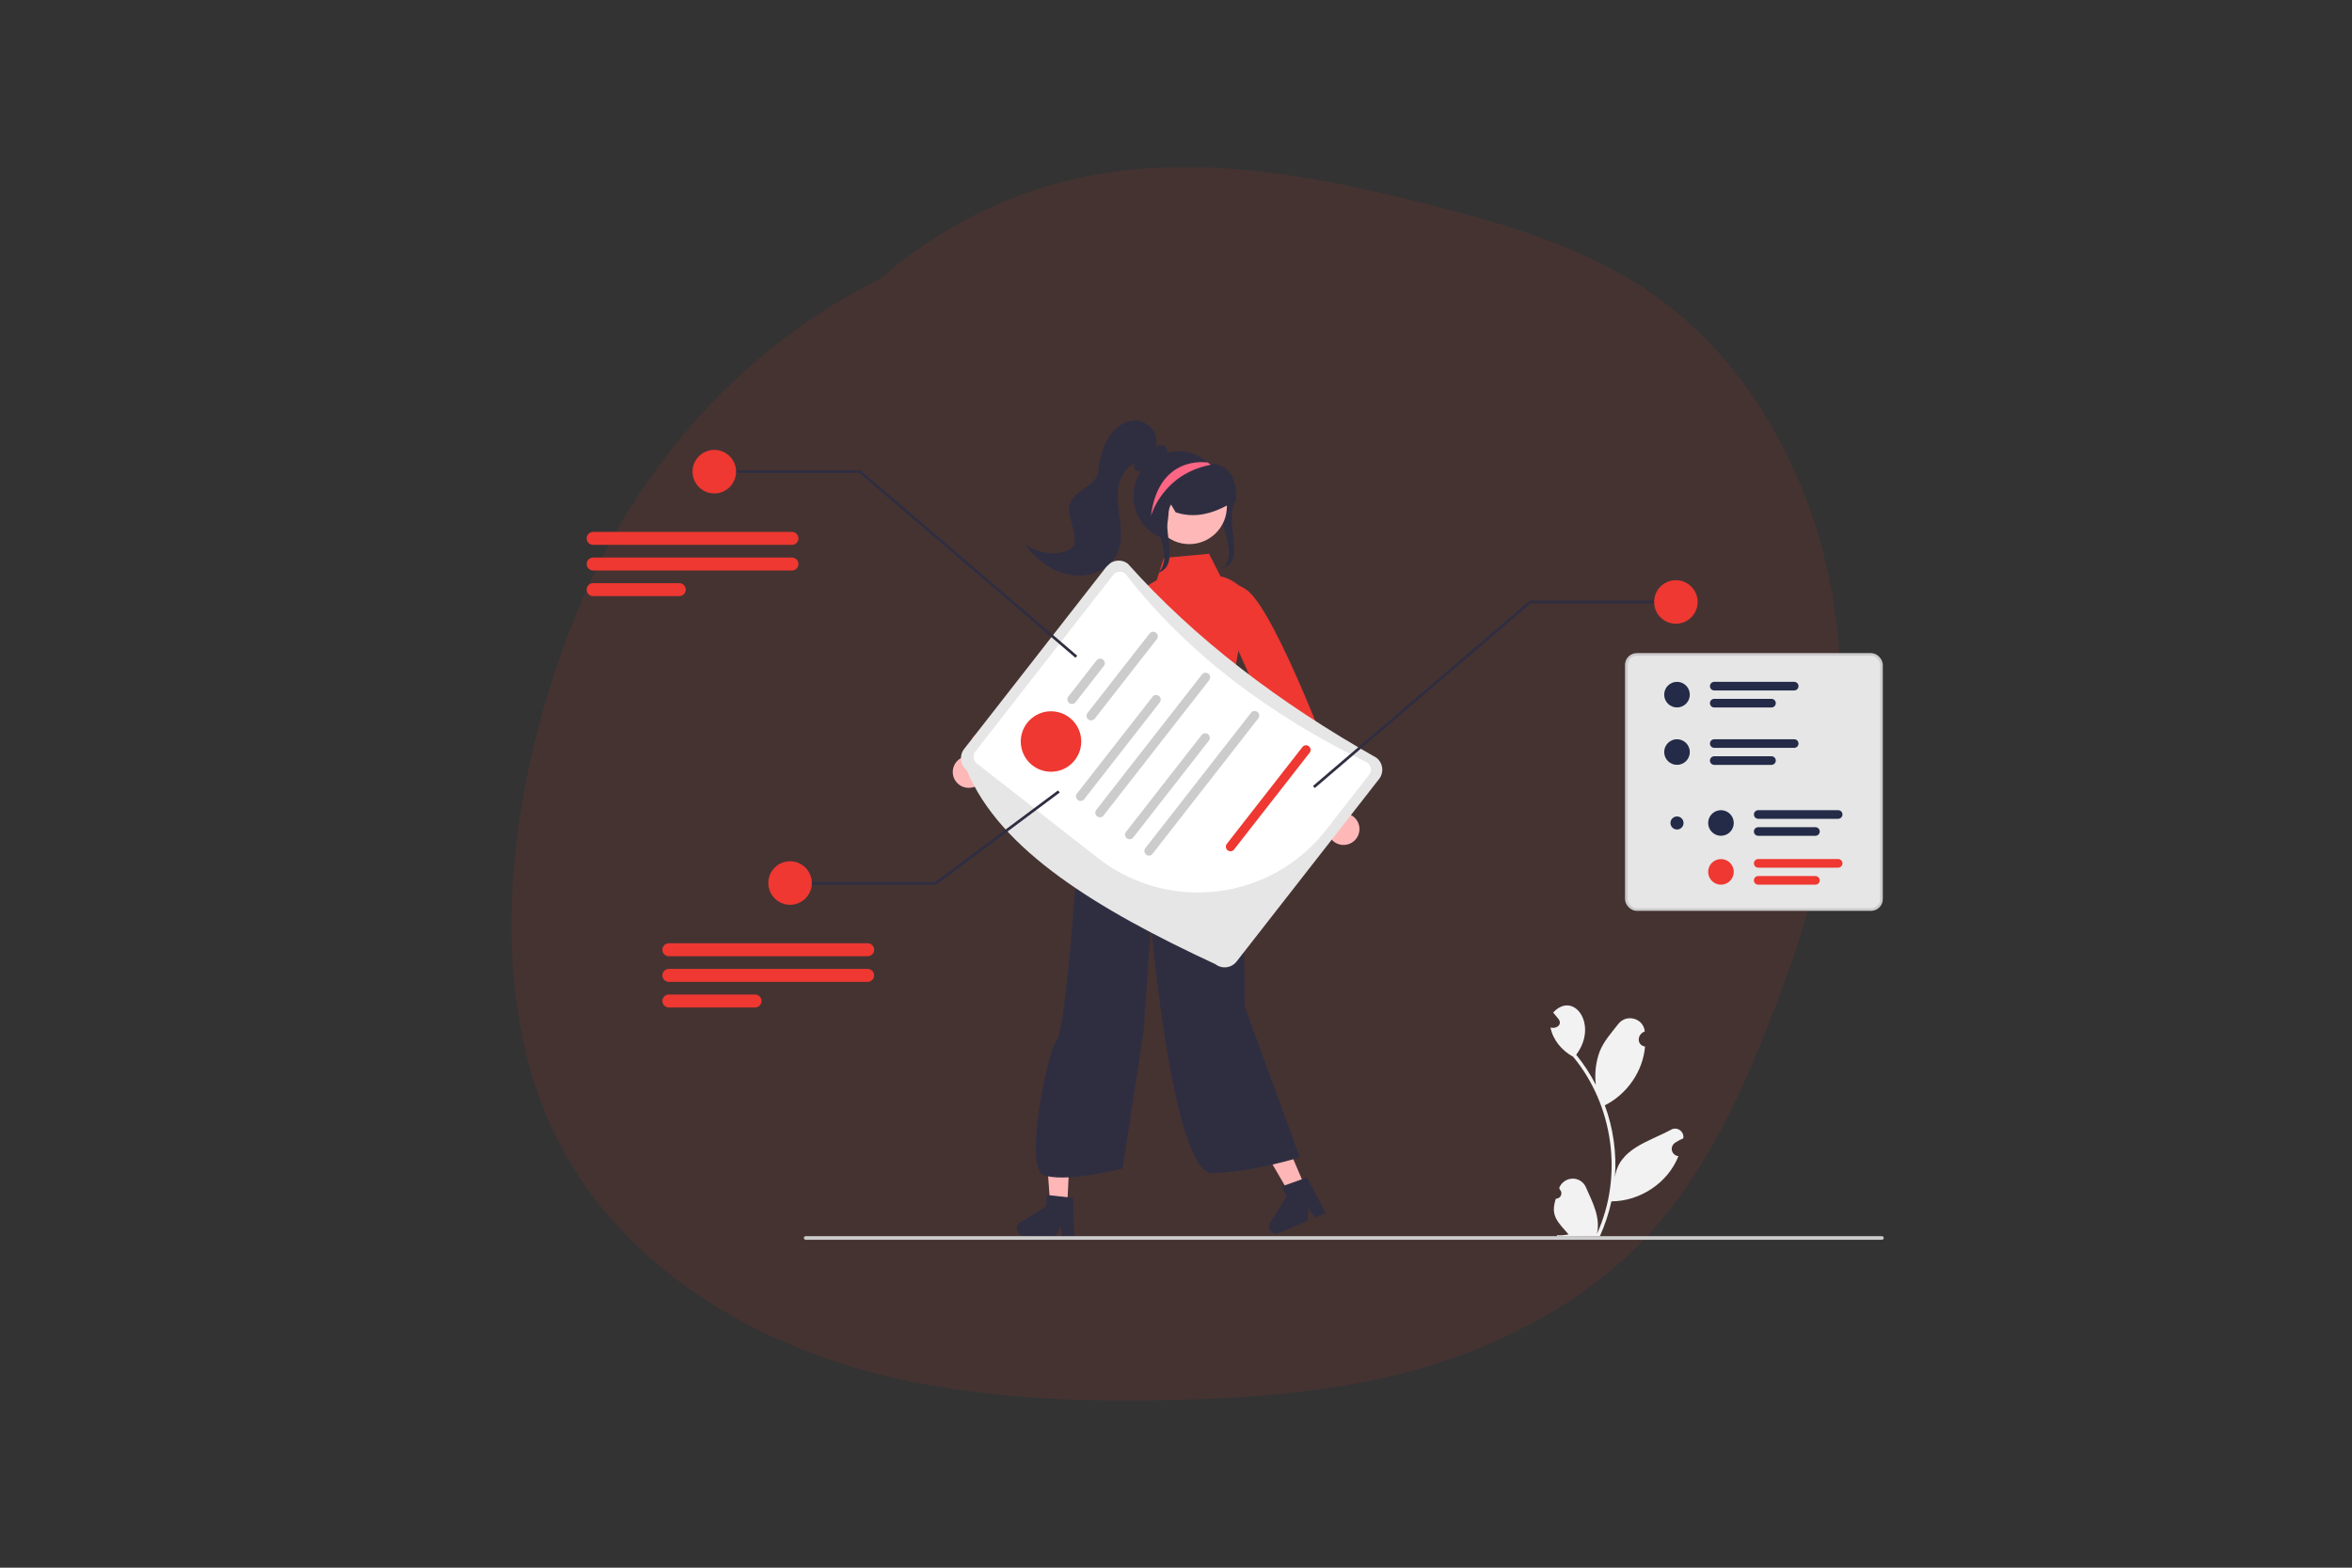 <?xml version="1.0" encoding="UTF-8"?> <svg xmlns="http://www.w3.org/2000/svg" viewBox="0 0 900 600"><rect x="0" y="0" width="900" height="600" fill="#333333" stroke="none"/><defs><style>.cls-1{opacity:.1;}.cls-1,.cls-2{fill:#ee3831;}.cls-3{fill:#f2f2f2;}.cls-4,.cls-5{fill:#e6e6e6;}.cls-6{fill:#fff;}.cls-7{fill:#ffb6b6;}.cls-8{fill:#ffb8b8;}.cls-9{fill:#fd6584;}.cls-10{fill:#ccc;}.cls-11{fill:#242b48;}.cls-12{fill:#2f2e41;}.cls-5{stroke:#ccc;stroke-miterlimit:10;}</style></defs><g id="Layer_1"><path class="cls-1" d="M689.56,186.95c-10.91-26.76-27.39-51.07-50.14-69.15-25.53-20.28-56.64-30.17-87.77-38.24-63.5-16.45-126.41-27.34-186.21,6.83-10.21,5.84-19.71,12.63-28.43,20.21-51.81,25.75-91.28,69.6-114.29,123.15-25.01,58.21-38.88,137.02-13.6,197.3,23.91,57.02,82.01,90.51,140.53,101.95,35.63,6.97,72.22,7.82,108.4,6.53,33.97-1.22,68.81-4.94,100.87-16.84,29.77-11.05,57.47-27.99,77.71-52.8,20.58-25.23,33.51-56.14,44.87-86.38,22.96-61.13,33.4-130.45,8.07-192.56Z"></path></g><g id="Layer_4"><g><path class="cls-12" d="M472.95,191.19c-5.03,8.67,4.45,23.29-5.11,26.32l.79-.79c5.77-7.09-6.29-22.11-.52-29.2,.9-1.04,1.67-2.18,2.29-3.41"></path><path class="cls-8" d="M520.1,318.43c.62-3.28-1.53-6.44-4.81-7.07-.35-.07-.7-.1-1.06-.11l-12.44-36.16-6.89,8.78,13.16,33.78c.18,3.35,3.05,5.92,6.4,5.73,2.8-.15,5.14-2.21,5.64-4.97h0Z"></path><path class="cls-2" d="M465.4,231.14s-.39-13.09,11.32-5.59c11.7,7.5,37.19,77.73,37.19,77.73l-12.68,6.86-28.79-64.27-7.03-14.73Z"></path><polygon class="cls-7" points="499.93 455.45 494.08 457.95 481.67 436.6 490.29 432.91 499.93 455.45"></polygon><path class="cls-12" d="M507.34,464.26l-4.19,1.79-2.44-3.64-.23,4.78-11.12,4.75c-1.38,.59-2.98-.05-3.57-1.43-.35-.82-.28-1.76,.2-2.52l6.26-9.92-1.71-4,9.57-3.43,7.21,13.63Z"></path><polygon class="cls-7" points="408.31 462.69 401.97 462.38 400.14 437.75 409.51 438.21 408.31 462.69"></polygon><path class="cls-12" d="M411.13,473.86l-4.55-.22-.6-4.34-2.29,4.2-12.07-.59c-1.5-.07-2.65-1.35-2.58-2.85,.04-.89,.52-1.71,1.28-2.18l9.97-6.19,.21-4.34,10.11,1.1,.53,15.41Z"></path><path class="cls-3" d="M595.34,458.77c1.13,.04,2.08-.84,2.13-1.98,.02-.6-.22-1.19-.67-1.59l-.15-.56c1.09-2.84,4.28-4.27,7.12-3.18,1.4,.53,2.51,1.61,3.1,2.98,2.49,5.67,5.69,11.53,4.18,17.82,10.13-22.01,6.35-49.23-9.1-67.83-4.25-2.29-7.71-6.39-8.65-11.18,2.1,.69,4.69-1.04,3.09-3.22-.69-.84-1.39-1.66-2.07-2.5,7.86-8.53,17.45,4.67,8.82,16.16,2.89,3.56,5.41,7.41,7.5,11.49-.52-4.35,0-8.76,1.53-12.86,1.54-3.83,4.48-7.07,7.05-10.39,3.13-4.05,9.68-2.26,10.16,2.84-2.92,.99-3.26,5.22,.1,5.77-.79,9.49-6.9,18.26-15.39,22.5,3.24,8.81,4.56,18.21,3.87,27.57,1.4-10.95,13.11-13.71,21.27-18.13,1.48-.97,3.46-.55,4.42,.92,.44,.67,.61,1.48,.48,2.27-1.13,.47-2.21,1.05-3.22,1.74-1.27,.87-1.59,2.61-.72,3.88,.47,.69,1.23,1.13,2.07,1.2-4.04,10.27-14.66,17.24-25.64,17.31-1.01,4.59-2.5,9.07-4.43,13.36l-16.29,.16c-.06-.18-.11-.37-.17-.55,1.51,.08,3.02-.02,4.51-.31-4.04-4.69-7.14-7.07-4.88-13.68h0Z"></path><path class="cls-12" d="M424.35,302.58s-12.91,35.18-13.12,39.12-3.89,53.72-6.98,56.61-12.53,47.74-5.18,51.24c7.34,3.51,30.52-2.3,30.52-2.3l8.06-52.97,2.74-40.58s8.34,95.57,23.46,95.28c15.12-.28,33.55-6.04,33.55-6.04l-21.16-57.88s.3-68.52-4.61-82.34c-4.91-13.82-47.27-.15-47.27-.15Z"></path><path class="cls-2" d="M462.65,211.95l-17.29,1.58-2.78,8.55s-14.47,7.95-11.26,11.55-.72,27.93-.72,27.93l.89,19.75s-.95,13.68-3.8,16.83-10.29,10.88-5.03,7.18c18.45-12.97,50.69-2.03,50.69-2.03l-4.61-28.21s10.46-46.19,6.33-50.09-8.02-4.39-8.02-4.39l-4.4-8.66Z"></path><path class="cls-8" d="M371.81,301.44c3.28-.61,5.45-3.77,4.83-7.05-.07-.35-.16-.69-.29-1.03l29.16-24.74-10.68-3.23-26.69,24.54c-3.05,1.39-4.4,4.99-3.02,8.05,1.16,2.56,3.92,3.98,6.68,3.45Z"></path><path class="cls-2" d="M445.86,236.73s5.74-11.77-8.01-9.76c-13.75,2.01-65.91,55.51-65.91,55.51l8.73,11.48,52.71-46.7,12.48-10.52Z"></path><path class="cls-4" d="M423.47,216.78l-54.53,69.86c-1.96,2.52-1.52,6.16,1,8.13,12.66,30.75,50.55,53.55,95.11,74.24,2.52,1.97,6.16,1.52,8.13-1l54.53-69.86c1.97-2.52,1.52-6.16-1-8.13-37.4-21.12-69.54-45.58-95.11-74.24-2.52-1.96-6.16-1.52-8.13,1Z"></path><path class="cls-6" d="M523.89,296.56l-16.6,21.26c-21.11,26.88-59.96,31.67-86.96,10.72l-46.51-36.31c-1.43-1.12-1.69-3.19-.57-4.63l52.69-67.5c1.12-1.43,3.19-1.69,4.63-.57,23.53,30.38,55.03,54.03,92.75,72.4,1.43,1.12,1.69,3.19,.57,4.62Z"></path><path class="cls-10" d="M422.38,254.91l-10.81,13.85c-.6,.76-1.7,.9-2.47,.3-.76-.6-.9-1.7-.3-2.46l10.81-13.85c.6-.77,1.7-.9,2.47-.31,.77,.6,.9,1.7,.31,2.47h0Z"></path><path class="cls-10" d="M442.65,244.64l-23.74,30.41c-.6,.76-1.7,.9-2.47,.3-.76-.6-.9-1.7-.3-2.47h0l23.74-30.41c.6-.77,1.7-.9,2.47-.31,.77,.6,.9,1.7,.31,2.47h0Z"></path><circle class="cls-2" cx="402.17" cy="283.8" r="11.57"></circle><path class="cls-10" d="M443.91,268.68l-29.16,37.35c-.68,.7-1.8,.71-2.5,.02-.59-.58-.7-1.48-.27-2.18l29.16-37.35c.68-.7,1.8-.71,2.5-.02,.59,.58,.7,1.48,.27,2.18Z"></path><path class="cls-10" d="M462.83,260.15l-40.69,52.13c-.68,.7-1.8,.71-2.5,.02-.59-.58-.7-1.48-.27-2.18l40.69-52.13c.68-.7,1.8-.71,2.5-.02,.59,.58,.7,1.48,.27,2.18h0Z"></path><path class="cls-10" d="M462.69,283.33l-29.16,37.35c-.68,.7-1.8,.71-2.5,.02-.59-.58-.7-1.48-.27-2.18l29.16-37.35c.68-.7,1.8-.71,2.5-.02,.59,.58,.7,1.48,.27,2.18h0Z"></path><path class="cls-2" d="M501.26,287.93l-29.16,37.35c-.68,.7-1.8,.71-2.5,.02-.59-.58-.7-1.48-.27-2.18l29.16-37.35c.68-.7,1.8-.71,2.5-.02,.59,.58,.7,1.48,.27,2.18h0Z"></path><path class="cls-10" d="M481.6,274.8l-40.69,52.13c-.68,.7-1.8,.71-2.5,.02-.59-.58-.7-1.48-.27-2.18l40.69-52.13c.68-.7,1.8-.71,2.5-.02,.59,.58,.7,1.48,.27,2.18Z"></path><path class="cls-12" d="M433.67,189.88c0,9.48,7.68,17.17,17.17,17.18,9.48,0,17.17-7.68,17.18-17.17,0-4.45-1.72-8.72-4.81-11.92l-.08-.08c-.14-.14-.27-.29-.42-.43h0c-.18-.17-.36-.34-.54-.49-7.13-6.25-17.98-5.54-24.23,1.59-2.75,3.13-4.26,7.16-4.26,11.32h0Z"></path><circle class="cls-8" cx="455.07" cy="193.85" r="14.4"></circle><path class="cls-12" d="M439.72,197.69c-1.41-6.34,.63-13.45,5.06-17.68,4.55-4.26,11.14-5.54,16.96-3.29,.36,.15,.72,.31,1.08,.47l.17,.08v.02s.06,.05,.1,.07c.07,.06,.15,.11,.24,.13,2.53-.07,4.97,.95,6.7,2.79,2.23,2.42,3.28,6.33,2.96,11.02v.15l-.13,.08c-1.69,1.07-3.44,2.04-5.25,2.89-6.32,2.97-12.09,3.52-17.64,1.68l-.1-.03-2.33-3.9c-.48,2.69-.22,11.62-2.96,12.1l-4.78-6.31-.06-.27Z"></path><path class="cls-12" d="M409.41,210.22c4.9-2.53-1.4-11.71-.14-17.07,1.27-5.37,10.39-7.09,10.97-12.58s1.95-11.14,5.57-15.3c2.31-2.66,5.72-4.62,9.23-4.29,4.56,.43,7.91,4.48,7.47,9.04-.04,.4-.11,.81-.2,1.2,1-1.42,3.58-1.11,4.22,.5,.57,1.43-.69,3.16-2.17,3.29-1.93,2.39-4.15,4.93-7.18,5.41-.98,.22-2.01-.01-2.79-.64-.71-.68-.77-2.05,.08-2.57-3.81,1.51-6.04,5.63-6.61,9.69-.57,4.06,.22,8.17,.73,12.23s.74,8.34-.86,12.12c-1.88,4.46-6.22,7.66-10.95,8.68s-9.77,.02-14.06-2.23c-4.28-2.26-7.86-5.71-10.78-9.57,5.03,3.57,11.98,4.91,17.46,2.08Z"></path><path class="cls-12" d="M448.19,192.92c-5.03,8.67,4.45,23.29-5.11,26.32l.79-.79c5.77-7.09-6.29-22.11-.52-29.2,.9-1.04,1.67-2.18,2.29-3.41"></path><path class="cls-9" d="M440.39,197.56s4.27-15.92,22.55-19.6c.02,0,.09-.03,.18-.08,.05-.03,.12-.07,.19-.1-.21-.12-.41-.22-.61-.32h0c-.18-.17-.36-.34-.54-.49l-.52,.02s-18.35-2.91-21.24,20.57Z"></path><path class="cls-10" d="M307.6,473.81c0,.38,.3,.68,.68,.69h411.85c.38,0,.69-.31,.69-.69s-.31-.69-.69-.69H308.28c-.38,0-.68,.3-.69,.68h0Z"></path></g><g><rect class="cls-5" x="622.32" y="250.47" width="97.64" height="97.64" rx="4" ry="4"></rect><polygon class="cls-12" points="411.52 251.74 328.86 181.04 273.33 181.04 273.33 180 329.24 180 412.19 250.95 411.52 251.74"></polygon><circle class="cls-2" cx="273.33" cy="180.52" r="8.33"></circle><path class="cls-2" d="M303.04,208.54h-76.08c-1.37,0-2.48-1.11-2.48-2.48s1.11-2.48,2.48-2.48h76.09c1.37,0,2.48,1.11,2.48,2.48s-1.11,2.48-2.48,2.48h0Z"></path><path class="cls-2" d="M303.04,218.35h-76.08c-1.37,0-2.48-1.11-2.48-2.48s1.11-2.48,2.48-2.48h76.08c1.37,0,2.48,1.11,2.48,2.48s-1.11,2.48-2.48,2.48Z"></path><path class="cls-2" d="M259.93,228.15h-32.98c-1.37,0-2.48-1.11-2.48-2.48s1.11-2.48,2.48-2.48h32.98c1.37,0,2.48,1.11,2.48,2.48s-1.11,2.48-2.48,2.48Z"></path><polygon class="cls-12" points="404.84 302.53 357.85 337.57 302.32 337.57 302.32 338.61 358.23 338.61 405.52 303.32 404.84 302.53"></polygon><circle class="cls-2" cx="302.32" cy="337.96" r="8.33"></circle><path class="cls-2" d="M332.02,365.98h-76.08c-1.37,0-2.48-1.11-2.48-2.48s1.11-2.48,2.48-2.48h76.09c1.37,0,2.48,1.11,2.48,2.48s-1.11,2.48-2.48,2.48h0Z"></path><path class="cls-2" d="M332.02,375.79h-76.08c-1.37,0-2.48-1.11-2.48-2.48s1.11-2.48,2.48-2.48h76.08c1.37,0,2.48,1.11,2.48,2.48s-1.11,2.48-2.48,2.48Z"></path><path class="cls-2" d="M288.92,385.59h-32.98c-1.37,0-2.48-1.11-2.48-2.48s1.11-2.48,2.48-2.48h32.98c1.37,0,2.48,1.11,2.48,2.48s-1.11,2.48-2.48,2.48Z"></path><polygon class="cls-12" points="502.42 300.82 585.37 229.87 641.28 229.87 641.28 230.91 585.75 230.91 503.1 301.61 502.42 300.82"></polygon><circle class="cls-2" cx="641.28" cy="230.39" r="8.33"></circle><circle class="cls-11" cx="641.71" cy="265.86" r="4.9"></circle><path class="cls-11" d="M686.56,264.26h-30.59c-.91,0-1.65-.74-1.65-1.65s.74-1.65,1.65-1.65h30.59c.91,0,1.65,.74,1.65,1.65s-.74,1.65-1.65,1.65Z"></path><path class="cls-11" d="M677.86,270.77h-21.9c-.91,0-1.65-.74-1.65-1.65s.74-1.65,1.65-1.65h21.9c.91,0,1.65,.74,1.65,1.65s-.74,1.65-1.65,1.65Z"></path><circle class="cls-11" cx="641.71" cy="287.83" r="4.9"></circle><path class="cls-11" d="M686.56,286.23h-30.59c-.91,0-1.65-.74-1.65-1.65s.74-1.65,1.65-1.65h30.59c.91,0,1.65,.74,1.65,1.65s-.74,1.65-1.65,1.65Z"></path><path class="cls-11" d="M677.86,292.74h-21.9c-.91,0-1.65-.74-1.65-1.65s.74-1.65,1.65-1.65h21.9c.91,0,1.65,.74,1.65,1.65s-.74,1.65-1.65,1.65Z"></path><g><circle class="cls-2" cx="658.53" cy="333.69" r="4.9"></circle><circle class="cls-11" cx="658.53" cy="314.98" r="4.9"></circle><circle class="cls-11" cx="641.71" cy="314.98" r="2.5"></circle><path class="cls-2" d="M703.38,332.08h-30.59c-.91,0-1.65-.74-1.65-1.65s.74-1.65,1.65-1.65h30.59c.91,0,1.65,.74,1.65,1.65s-.74,1.65-1.65,1.65Z"></path><path class="cls-2" d="M694.68,338.59h-21.9c-.91,0-1.65-.74-1.65-1.65s.74-1.65,1.65-1.65h21.9c.91,0,1.65,.74,1.65,1.65s-.74,1.65-1.65,1.65Z"></path><path class="cls-11" d="M703.38,313.38h-30.59c-.91,0-1.65-.74-1.65-1.65s.74-1.65,1.65-1.65h30.59c.91,0,1.65,.74,1.65,1.65s-.74,1.65-1.65,1.65Z"></path><path class="cls-11" d="M694.68,319.89h-21.9c-.91,0-1.65-.74-1.65-1.65s.74-1.65,1.65-1.65h21.9c.91,0,1.65,.74,1.65,1.65s-.74,1.65-1.65,1.65Z"></path></g></g></g></svg> 